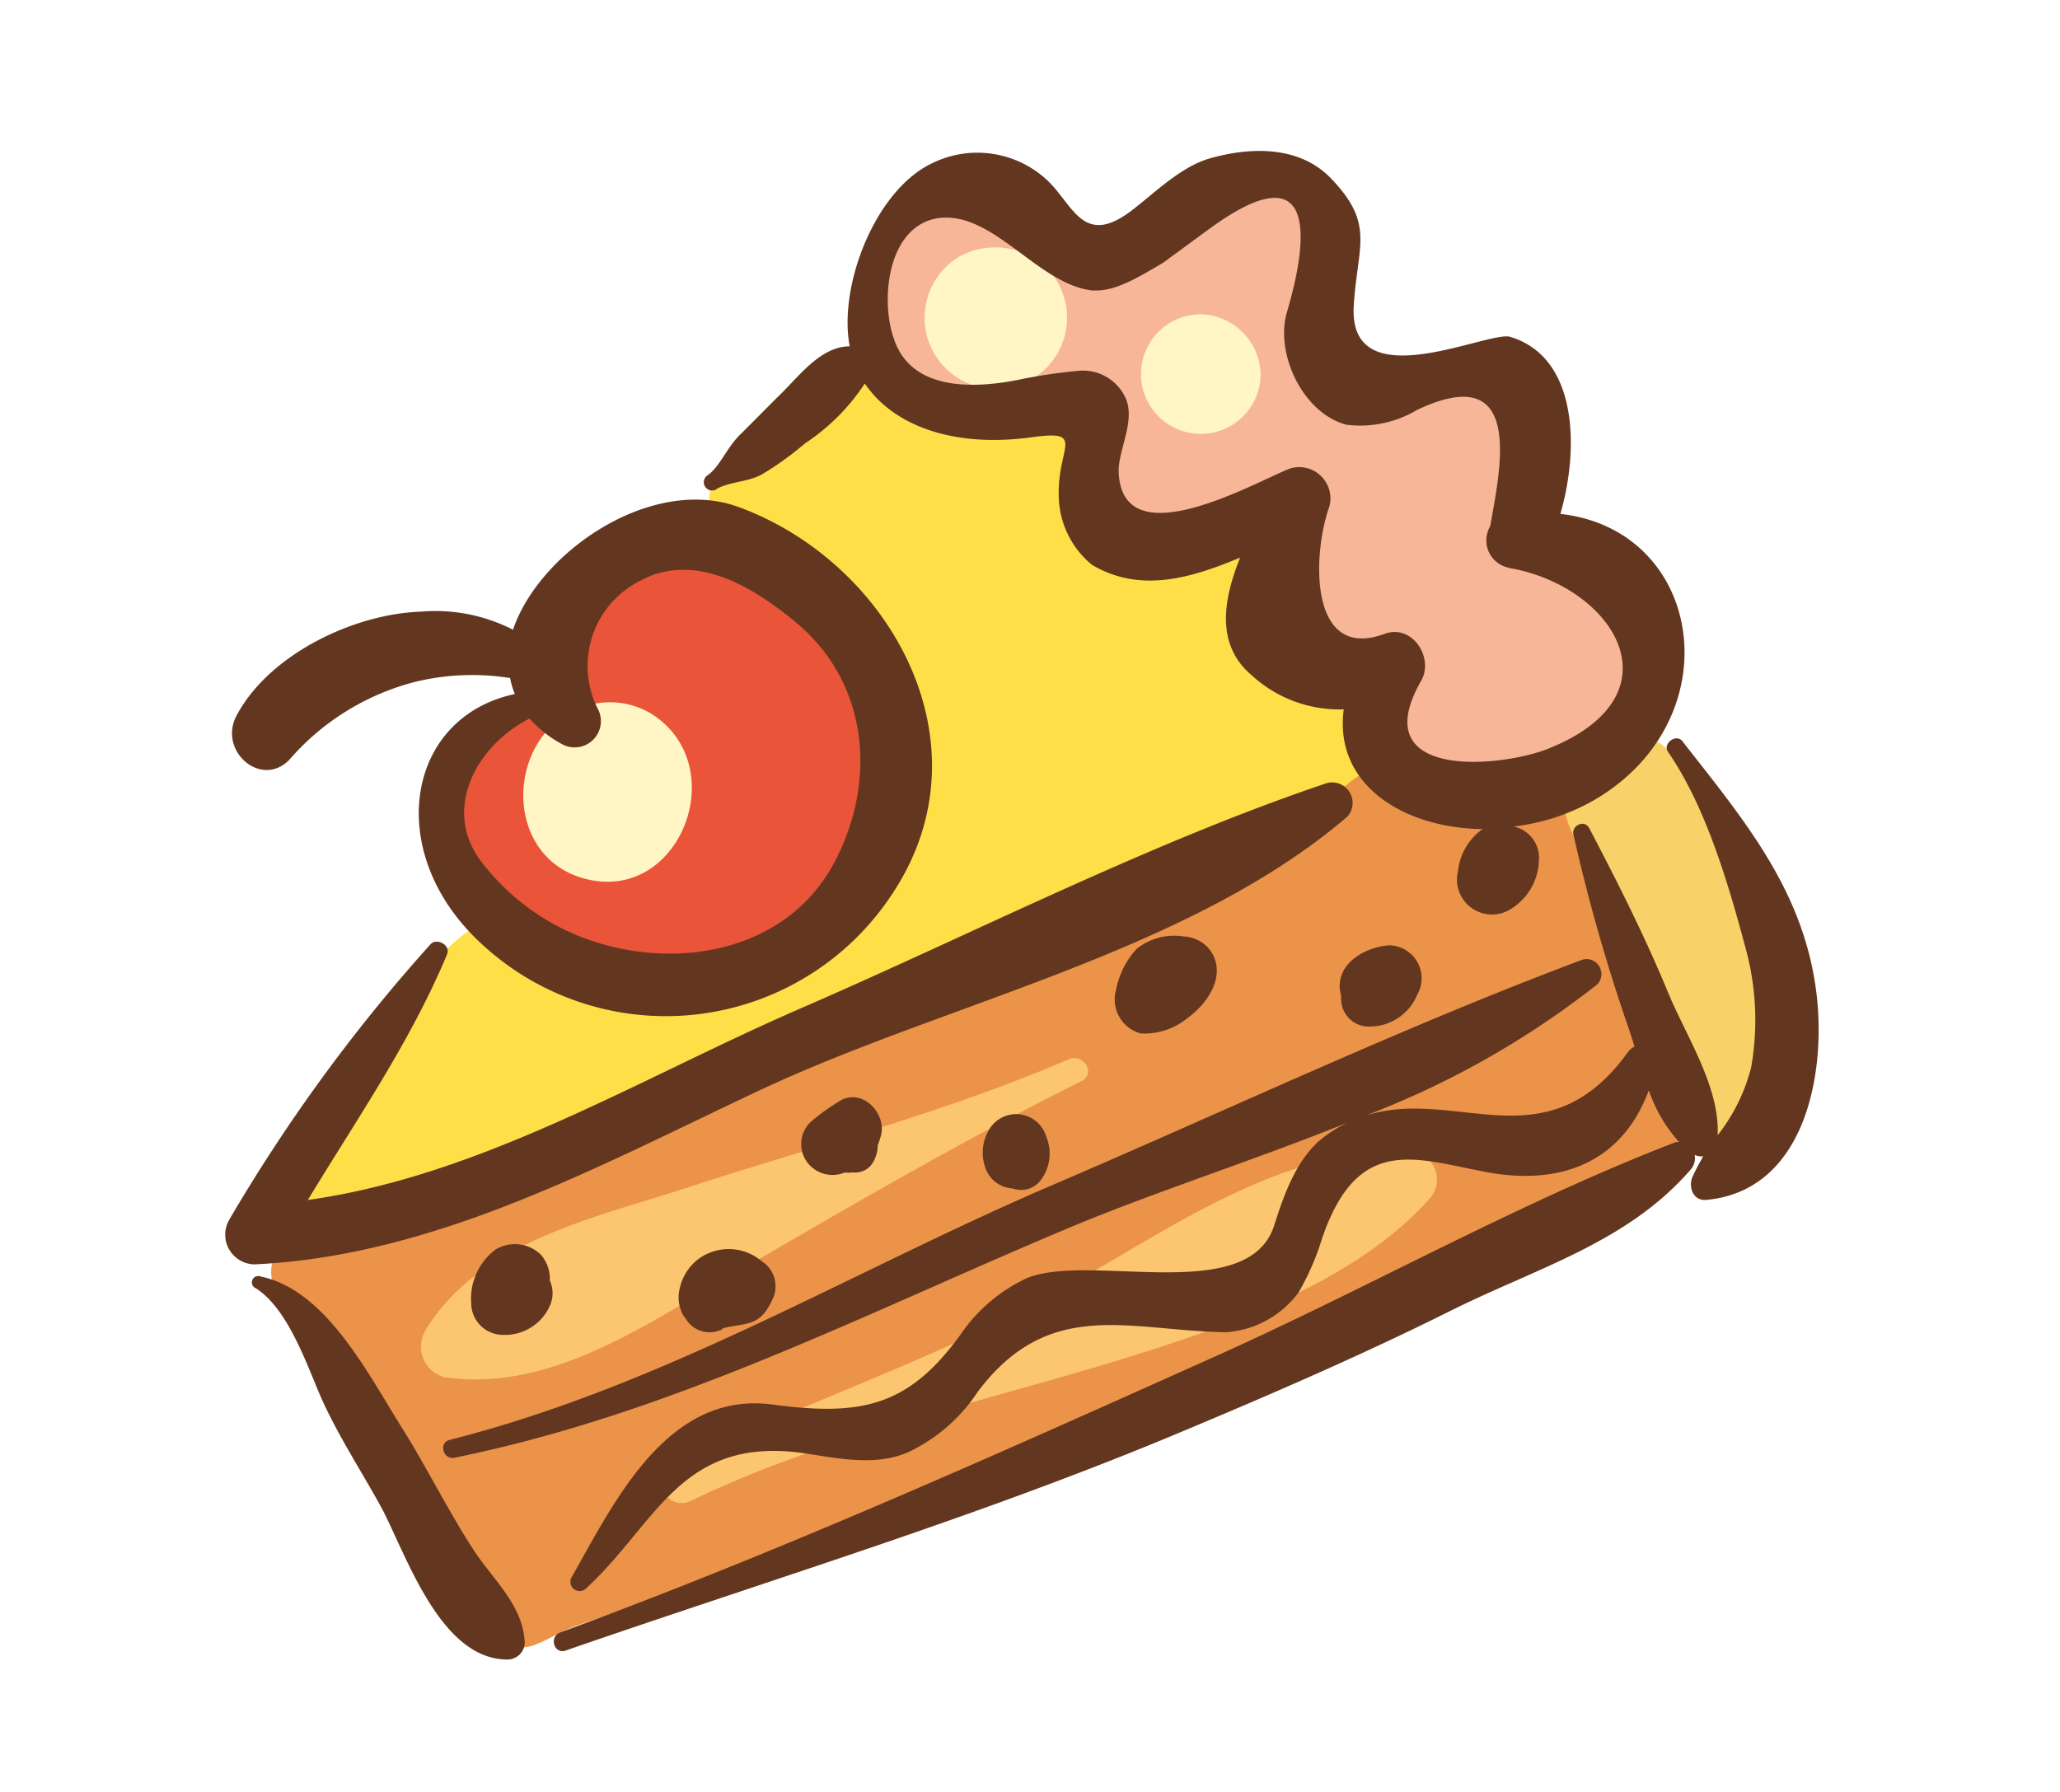 <svg xmlns="http://www.w3.org/2000/svg" viewBox="0 0 283.46 246.61"><defs><style>.cls-1{fill:#fff;}.cls-2{fill:#ffdf48;}.cls-3{fill:#ec934a;}.cls-4{fill:#fcc670;}.cls-5{fill:#ea5438;}.cls-6{fill:#f7b698;}.cls-7{fill:#fff5c5;}.cls-8{fill:#f8d168;}.cls-9{fill:#63371f;}</style></defs><title>jidelna</title><g id="Vrstva_2" data-name="Vrstva 2"><g id="Vrstva_1-2" data-name="Vrstva 1"><rect class="cls-1" width="283.46" height="246.61"/><g id="Vrstva_2-2" data-name="Vrstva 2"><g id="Vrstva_1-2-2" data-name="Vrstva 1-2"><path class="cls-2" d="M189.58,108.87a12.17,12.17,0,0,1-4.31-11.27v-.42h-1.16a17.35,17.35,0,0,1-11.64-4.59c-5.07-4.25-3.41-10.71-1.46-15.8l.31-.79-.76.34a32.62,32.62,0,0,1-12.28,3.18,14.88,14.88,0,0,1-7.75-2.08A12.26,12.26,0,0,1,146.11,68,20.14,20.14,0,0,1,146.7,63c.31-1.35.51-2.25,0-2.82s-.93-.62-1.94-.62a20.12,20.12,0,0,0-2.68.25,40.77,40.77,0,0,1-5.41.37c-7.94,0-14.09-2.82-17.33-7.63L119,52l-.28.56a25.55,25.55,0,0,1-7.47,7.58l-.73.56-.82.65a35.75,35.75,0,0,1-5.1,3.63,13.16,13.16,0,0,1-3.1,1,13,13,0,0,0-3.07,1,.85.85,0,0,1-.39,0h-.31v.31l-.17,1.61v.37h.34a16.62,16.62,0,0,1,3.61.82,41.3,41.3,0,0,1,24.71,25,31.22,31.22,0,0,1-3.47,27.44,37.5,37.5,0,0,1-12,11.61,11,11,0,0,0-5.13-1c-12.28,0-22.12,1-33.5-4-5.47-8-14.82,6.51-17.75,10.23-7.24,9.16-17.89,18.45-17.21,30.79,5.63,2.62,18.76-5.1,24.23-7.44,7.16-3,13.83-6.28,20.76-9.61,8.11-3.89,17.38-5.32,25.16-9.92a11.27,11.27,0,0,0,4.85-4.82c7-3,14.09-6.28,20.93-9.44a521.2,521.2,0,0,1,49.75-20.76,2,2,0,0,1,.68,0,3.13,3.13,0,0,1,2.28,1.38h4.56Z"/><path class="cls-3" d="M220,120.31c-.59-3.32-2.82-8-6.28-9.3-2.82-1-6.59,0-9.52-.76s-5.35-2.42-8.17-3.52c-6.34-2.48-7.07-1.55-11.83,2.11a110.52,110.52,0,0,1-13.78,8.45A405.69,405.69,0,0,1,126.87,137c-16.34,6.73-34.09,10.68-49.16,20-7,4.34-14.57,10.2-23.41,9.72l-.73.85c-3.94,2.25-12.4.42-15.35,4.51-3.78,5.24,5.35,15.24,8.28,18.9,8.14,10.2,12.28,23.41,20.76,33.13,4.48,5.16,6.9,1.44,12.28-.45,6.85-2.39,13.89-4.85,20.85-7.07,16.28-5.24,32.79-11.78,48.6-18.65,14.93-6.48,28.34-15.35,43.36-21.58,9.47-3.92,18.71-8.2,27.78-12.68,2.65-1.32,8-2.42,9.83-4.39,3.32-3.52-.62-9.52-2.82-13.27C221.95,137.69,221.61,129.6,220,120.31Z"/><path class="cls-4" d="M148.84,148.76c2-1,.25-3.83-1.75-3-17,7.35-34.79,11.89-52.4,17.64-12.85,4.2-28.79,7.49-36.17,19.72a4.37,4.37,0,0,0,2.59,6.4c14.09,2.11,27-6.73,38.82-13.61C116.08,166.48,132.16,157.1,148.84,148.76Z"/><path class="cls-4" d="M193.92,158.42c-16.9-.51-31.67,9.83-45.95,18-17.61,10.11-37.41,16.59-55.73,25.36-3.21,1.55-.39,6.31,2.82,4.76,18.09-8.73,38.48-13.18,57.67-19,15-4.56,33.3-10.68,43.95-22.54a3.92,3.92,0,0,0-2.76-6.59Z"/><path class="cls-5" d="M109.91,85.32c-5.92-4.87-11-7.24-15.64-7.24a12.71,12.71,0,0,0-6.06,1.52,14.28,14.28,0,0,0-7,8.45,12.57,12.57,0,0,0,.87,9.66,3.3,3.3,0,0,1-2.82,4.87,3.38,3.38,0,0,1-1.63-.42,15.89,15.89,0,0,1-4.37-3.52l-.17-.2h-.23a16.48,16.48,0,0,0-8.82,10.2,11.27,11.27,0,0,0,1.75,9.52,31.84,31.84,0,0,0,17.38,12,34.31,34.31,0,0,0,9.21,1.27,24.74,24.74,0,0,0,23.13-13.07C121.57,106.39,119.29,93.12,109.91,85.32Z"/><path class="cls-6" d="M208.26,78a6.2,6.2,0,0,1-1-.23,2.82,2.82,0,0,1-2.08-1.61,4.23,4.23,0,0,1,.17-3.75l.34-1.32c.87-4.79,2.23-12.06-.45-15.27a4.73,4.73,0,0,0-3.83-1.63,16.06,16.06,0,0,0-6.51,1.83,18.88,18.88,0,0,1-7.66,2.31,6.76,6.76,0,0,1-1.83-.23c-5.89-1.63-9.21-9.35-8.06-14.62a1.76,1.76,0,0,1,.23-.9c.85-3.07,3.07-11.27.65-14.45a3.32,3.32,0,0,0-2.82-1.3,18.14,18.14,0,0,0-9.16,4.28l-5,3.63-1.46,1.07-1.13.65A17.72,17.72,0,0,1,151,39.59h-.39a20.4,20.4,0,0,1-9.69-4.79c-3.32-2.45-6.76-5-10.54-5a7.83,7.83,0,0,0-1.38,0,7.58,7.58,0,0,0-5.35,3.86,17.33,17.33,0,0,0-.93,13.24c1.52,4.28,5.3,6.45,11.27,6.45a32.06,32.06,0,0,0,6.17-.65,69.5,69.5,0,0,1,8.71-1.27h.48a6.06,6.06,0,0,1,5,3,8.45,8.45,0,0,1,0,6.45,14.88,14.88,0,0,0-.68,3.92A5.47,5.47,0,0,0,159.74,71c4.65,0,10.93-2.82,15.07-4.82,1.24-.56,2.28-1.07,3-1.32a2.82,2.82,0,0,1,1-.2,4.06,4.06,0,0,1,3.21,1.83,3.47,3.47,0,0,1,.54,3.18c-1.52,4.2-2.42,12.28.42,16.31a5.18,5.18,0,0,0,4.48,2.31,9.64,9.64,0,0,0,3.21-.62,3.55,3.55,0,0,1,1.21-.23,3.78,3.78,0,0,1,3.21,2,4.25,4.25,0,0,1,.14,4.2c-2,3.52-2.42,6.34-1.24,8.45,1.61,2.82,5.63,3.3,8.82,3.3a30.65,30.65,0,0,0,10.37-1.83c7.13-2.82,10.85-7.16,10.4-12.11C223,85.51,216.48,79.88,208.26,78Z"/><path class="cls-7" d="M89.93,98.42l-.31-.2a11.07,11.07,0,0,0-8.71-1.16c-11.27,3.1-12.26,20.62-.56,23.83C93.42,124.5,100.83,105.71,89.93,98.42Z"/><path class="cls-7" d="M141.71,35.2a10.42,10.42,0,0,0-9.52,0,9.8,9.8,0,1,0,13.33,3.63A9.35,9.35,0,0,0,141.71,35.2Z"/><path class="cls-7" d="M165.21,43.25a8.23,8.23,0,1,0,8.25,8.23A8.45,8.45,0,0,0,165.21,43.25Z"/><path class="cls-8" d="M230,103.63c-3.49-3.66-7.69-2.82-9.69,2.14-10.14,4.14-2,10.45.62,17.61,1.72,4.59,2.37,9.33,4.2,13.83,2.11,5.21,4.73,10.06,6.65,15.35,1.1,3,1.66,8.45,5.38,8.82,6.37.45,8.62-10.79,9.83-15.1,3.41-12-1.13-21.61-8.17-31.27A115.34,115.34,0,0,0,230,103.63Z"/><path class="cls-9" d="M39.81,104.56A34.12,34.12,0,0,1,57.19,93.82a33.22,33.22,0,0,1,13-.51,11.27,11.27,0,0,0,.65,2.2c-14.9,3.18-18,21.44-5.18,33.81A37.27,37.27,0,0,0,123,122.67c13.38-20.57-.68-45.36-21.41-52.91-11.95-4.34-27.36,6.14-31,16.9a23.47,23.47,0,0,0-12.79-2.48c-9.27.34-21,6-25.36,14.51C30.15,103.49,36,108.47,39.81,104.56ZM90.52,78.92c6.79-2,13.64,2.31,18.9,6.65,10,8.23,11.27,21.55,5.63,32.65-6.06,12-20.06,15.1-32,11.75a31.89,31.89,0,0,1-17.19-11.89c-4.93-7.21,0-15.66,7-19.19a16.54,16.54,0,0,0,4.48,3.52,3.61,3.61,0,0,0,4.9-4.9,13.1,13.1,0,0,1,5.85-17.58l.12-.06a12.9,12.9,0,0,1,2.39-1Z"/><path class="cls-9" d="M35,174c25-1.16,47.53-13.64,69.76-24.06,25.61-12,58.85-18.9,80.63-37.55a2.82,2.82,0,0,0-2.82-4.62c-24.43,8.23-48.65,20.71-72.4,31-21.95,9.52-43.81,23-67.81,26.37,6.71-11.1,14.09-21.69,19.16-33.81.54-1.27-1.44-2.34-2.31-1.35a231,231,0,0,0-27.69,37.92A4.09,4.09,0,0,0,35,174Z"/><path class="cls-9" d="M98.64,67.26c1.89-1,4.17-.9,6.14-1.94a43,43,0,0,0,6-4.31A28.85,28.85,0,0,0,119,52.78c3.8,5.63,11.89,8.93,23.07,7.38,7.35-1,3.49,1.27,3.61,7.92a12.51,12.51,0,0,0,4.59,9.66c6.68,3.94,13.64,1.8,20.37-1-2.25,5.63-3.47,11.92,1.61,16.2a17.83,17.83,0,0,0,12.65,4.68c-1.38,10.42,8.28,16.34,19.1,16.48a8.14,8.14,0,0,0-3.38,5.78,4.82,4.82,0,0,0,7,5.38,8.14,8.14,0,0,0,4.14-6.93,4.39,4.39,0,0,0-3.49-4.59,29,29,0,0,0,11-3.58c19.19-11.1,15.27-37.22-4.56-39.44,2.59-8.9,2.45-21.58-6.93-24.37-3-.87-22.26,8.65-21.5-4.25.51-8.45,3-11.27-3.3-17.72-4.42-4.42-11.13-4.11-16.48-2.59-4,1.13-7.61,4.76-10.82,7.21-6.59,5-7.94-.68-11.49-4.11a14.09,14.09,0,0,0-16-2.39c-7.83,3.78-12.85,16.9-11.27,25.16-3.89,0-6.82,3.92-9.41,6.48-1.86,1.83-3.69,3.72-5.63,5.63s-2.82,4.45-4.51,5.63a1.14,1.14,0,0,0,1.24,1.92Zm52-27.3c3,.2,6.87-2.34,9.38-3.78l6.45-4.73c18.62-13.55,11.1,9.66,10.48,12-1.3,5.63,2.45,13.44,8.31,15A15.33,15.33,0,0,0,195,56.41c15.13-7.16,11.27,8.82,10.06,16a3.83,3.83,0,0,0,2.2,5.63,4.51,4.51,0,0,0,1,.23c14.09,2.82,23,17.47,4.79,24.76-6.54,2.62-25.36,4.37-17.5-9.33,1.8-3.16-1.18-7.86-5-6.48-10.45,3.89-10-10.87-7.63-17.5a4.31,4.31,0,0,0-5.35-5.27c-4.62,1.75-23.33,12.65-23.64.37,0-3.24,2.59-7.32.7-10.54a6.45,6.45,0,0,0-6-3.27,74.21,74.21,0,0,0-8.71,1.3c-6.14,1.18-14.51,1.44-16.9-5.63-1.92-5.35-.93-15.5,6-16.65C136.73,28.91,142.92,39.39,150.59,40Z"/><path class="cls-9" d="M35.87,175.67a.87.87,0,0,0-.68,1.61c4.45,2.82,7,10.48,9,15.07,2.37,5.32,5.63,10.23,8.45,15.41,3.44,6.71,8.06,20.57,17.13,20.62A2.39,2.39,0,0,0,72.21,226c-.28-5.07-4.2-8.45-6.9-12.48-3.58-5.47-6.4-11.27-9.92-16.9C50.74,189.27,44.94,177.53,35.87,175.67Z"/><path class="cls-9" d="M232.71,160.87a2.37,2.37,0,0,0,.48-1.94,1.94,1.94,0,0,0,1.21.17,26.59,26.59,0,0,0-1.49,2.82c-.62,1.3,0,3.35,1.83,3.21,13.27-1.18,16.42-16.51,15.3-27.61C248.54,122.9,240.09,113,231.5,102c-.87-1.1-2.82.37-1.94,1.52,5.18,7.55,8.23,18,10.59,26.79a37.39,37.39,0,0,1,.82,16.54,25,25,0,0,1-4.62,9.38c.31-6.71-4.34-13.61-6.85-19.72-3.21-7.75-6.93-15.13-10.82-22.54-.65-1.24-2.48-.37-2.17.9A248.23,248.23,0,0,0,224,141.21c.31.9.62,1.83.9,2.82a2.34,2.34,0,0,0-.87.73c-11.27,15.61-23.55,4.76-36.12,8.76a121.31,121.31,0,0,0,31.89-18.06,2.06,2.06,0,0,0-2-3.41c-24.54,9.18-48.8,20.68-72.91,31-27.61,11.83-53.53,27.64-83,35.1-1.61.39-.9,2.82.68,2.45,29.92-6.06,56.77-20,84.74-31.72,12-5,25.36-9.24,38-14.34a19.3,19.3,0,0,0-3,1.83c-3.83,2.82-5.63,8-7,12.34-3.63,11-25.36,3.63-34,7.18a22.54,22.54,0,0,0-9.13,7.75c-7.21,10-13.78,11.27-25.95,9.64C91.82,191.41,84.55,206.66,78.69,217a1.27,1.27,0,0,0,2,1.55c9.69-8.9,13-21.07,30.09-18.54,4.62.7,9.89,1.83,14.37-.25a23.36,23.36,0,0,0,9.35-8.17c9.86-13.18,20.85-8.45,34.23-8.25a13.58,13.58,0,0,0,9.95-5.47,34.93,34.93,0,0,0,3.21-7.35c4.93-14.57,13-11,22.71-9.21,10.79,2,18.82-1.86,22.28-11.27a20.48,20.48,0,0,0,4.17,7.13,2,2,0,0,0-.45,0c-21.95,8.45-42.85,20.37-64.4,29.95-29.27,13.13-59.11,26.51-89.11,37.53-1.55.56-.9,3,.7,2.51,28.62-9.92,57.19-18.51,85.19-30.29,12.37-5.18,24.65-10.51,36.62-16.48S224,171,232.71,160.87Z"/><path class="cls-9" d="M74.44,172.68a5.16,5.16,0,0,0-6.25-.73,8.45,8.45,0,0,0-3.35,7.41,4.37,4.37,0,0,0,4.34,4.34,6.76,6.76,0,0,0,6.48-4,4.2,4.2,0,0,0,0-3.47A5.1,5.1,0,0,0,74.44,172.68Z"/><path class="cls-9" d="M106.21,179a4.11,4.11,0,0,0-1.44-5.47,7,7,0,0,0-9,0,6.87,6.87,0,0,0-2.2,3.63A5.13,5.13,0,0,0,94,181l.7.9a3.1,3.1,0,0,1-.39-.48,3.86,3.86,0,0,0,5.21,1.44h-.28C102.52,181.95,104.44,182.77,106.21,179Z"/><path class="cls-9" d="M115.54,161.58a3.63,3.63,0,0,0,.7-.23,3.66,3.66,0,0,0,1,0h.17a2.82,2.82,0,0,0,2.82-1.58,4.76,4.76,0,0,0,.56-2.31c0,.31.37-1,.45-1.24.76-3.16-2.82-6.73-5.92-4.56a27.44,27.44,0,0,0-3.86,2.82,4.23,4.23,0,0,0-.65,5.07A4.34,4.34,0,0,0,115.54,161.58Z"/><path class="cls-9" d="M139.35,163.55a3.38,3.38,0,0,0,3.75-1h0a6.06,6.06,0,0,0,.85-6.17,4.31,4.31,0,0,0-7.8-1,6.14,6.14,0,0,0-.62,5.16A4.2,4.2,0,0,0,139.35,163.55Z"/><path class="cls-9" d="M163.21,140.25c3.16-2.25,5.41-5.94,3.55-9.13a4.82,4.82,0,0,0-3.92-2.25,8.28,8.28,0,0,0-6.45,1.72,11.55,11.55,0,0,0-2.82,5.63,4.85,4.85,0,0,0,3.38,6h0A9.27,9.27,0,0,0,163.21,140.25Z"/><path class="cls-9" d="M188.17,141.27a7.1,7.1,0,0,0,6.85-4.39,4.54,4.54,0,0,0-3.89-6.79c-3.52.25-7.75,2.82-6.59,6.93a3.47,3.47,0,0,0,0,.51A3.8,3.8,0,0,0,188.17,141.27Z"/></g></g></g></g></svg>